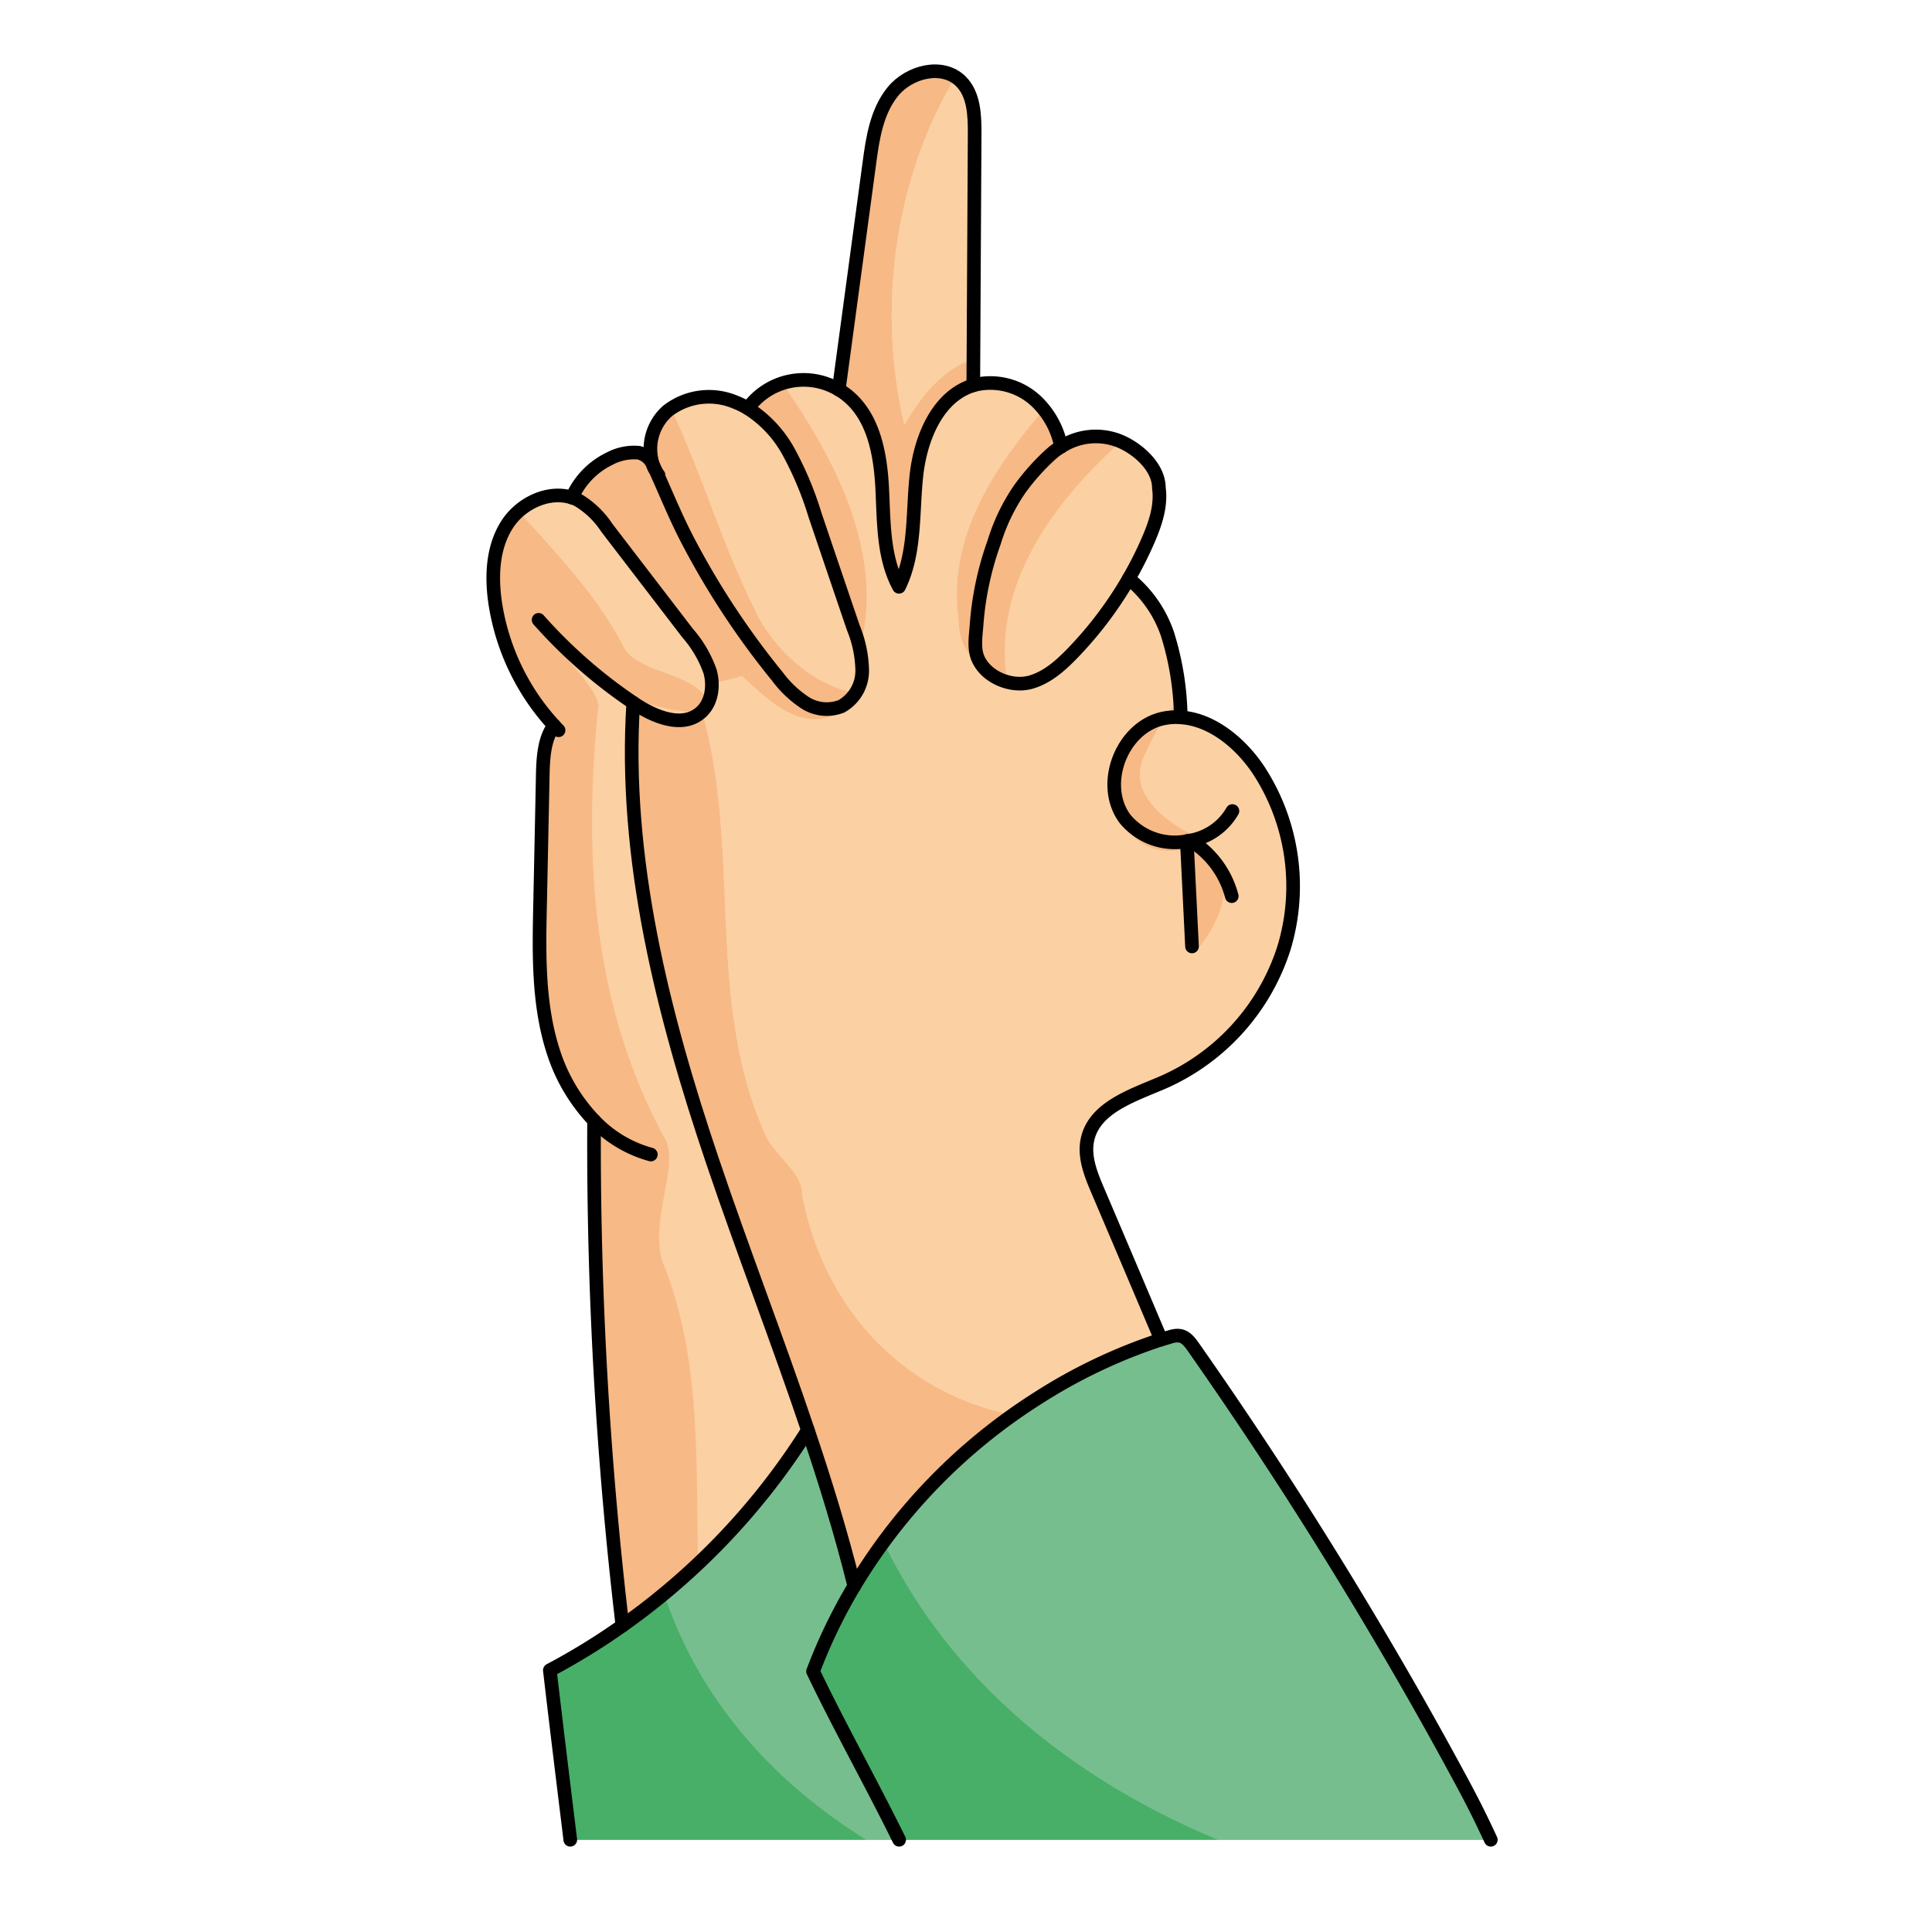 <svg id="Layer_1" data-name="Layer 1" xmlns="http://www.w3.org/2000/svg" width="100mm" height="100mm" viewBox="0 0 283.465 283.465">
  <g>
    <g>
      <path d="M131.923,269.933H83.673c-1.02-8.34-2.05-16.71-3-24.87a97.457,97.457,0,0,0,10.65-6.55,100.913,100.913,0,0,0,27.21-28.68c2.55,7.55,4.9,15.16,6.81,22.87a78.063,78.063,0,0,0-6.05,12.52C123.243,253.483,127.873,261.693,131.923,269.933Z" fill="#77be8e"/>
      <path d="M218.733,269.933h-86.81c-4.05-8.24-8.68-16.45-12.63-24.71a78.063,78.063,0,0,1,6.05-12.52,83.384,83.384,0,0,1,26.87-27.53,78.657,78.657,0,0,1,18.14-8.63c.49-.14.98-.29,1.46-.43,1.79-.51,2.45.35,3.44,1.76q7.68,10.965,14.89,22.23t13.95,22.82q5.535,9.465,10.72,19.13C216.2,264.643,217.5,267.263,218.733,269.933Z" fill="#77be8e"/>
      <path d="M140.943,11.893c1.96,1.91,2.07,4.98,2.06,7.72q-.1,18.465-.2,36.92c-5.19,1.59-7.71,7.64-8.33,13.1-.62,5.55-.1,11.44-2.57,16.46-2.36-4.35-2.21-9.57-2.47-14.53s-1.25-10.37-5.09-13.51a9.435,9.435,0,0,0-1.28-.89q2.25-16.575,4.48-33.15c.49-3.74,1.09-7.68,3.47-10.59S138.233,9.263,140.943,11.893Z" fill="#fbd0a3"/>
      <path d="M170.033,71.593c.37,2.65-.54,5.3-1.61,7.75a55.678,55.678,0,0,1-2.81,5.56,56.278,56.278,0,0,1-8.31,11c-1.75,1.8-3.72,3.55-6.16,4.21-2.8.75-6.55-.75-7.7-3.61-.58-1.43-.27-3.32-.16-4.81a45.437,45.437,0,0,1,2.58-12.13,28.244,28.244,0,0,1,3.69-7.71,32.442,32.442,0,0,1,4.93-5.47,9.934,9.934,0,0,1,1.2-.84,9.381,9.381,0,0,1,8.14-1C166.583,65.5,170.033,68.353,170.033,71.593Z" fill="#fbd0a3"/>
      <path d="M96.193,69.023c-.06-.12-.11-.23-.17-.35s-.12-.26-.19-.39a.1.1,0,0,1-.01-.03,7.42,7.42,0,0,1,2.14-7.97,9.908,9.908,0,0,1,9.91-1.28,12.322,12.322,0,0,1,1.86.91,17.511,17.511,0,0,1,5.77,6.02,49.033,49.033,0,0,1,4.08,9.64q2.805,8.28,5.62,16.55a17.288,17.288,0,0,1,1.3,6.24,5.98,5.98,0,0,1-3.05,5.27,5.877,5.877,0,0,1-5.34-.53,15.97,15.97,0,0,1-4.04-3.83,118.045,118.045,0,0,1-13.22-20.08C99.123,75.873,97.733,72.413,96.193,69.023Z" fill="#fbd0a3"/>
      <path d="M92.913,103.113c-1.48,22.76,4.32,45.64,11.67,67.36,4.45,13.17,9.52,26.18,13.95,39.36a100.913,100.913,0,0,1-27.21,28.68,603.862,603.862,0,0,1-4.16-74.11,26.146,26.146,0,0,1-5.98-10.11c-2.23-6.89-2.1-14.28-1.94-21.51q.2-9.69.4-19.37c.06-2.41.26-5.13,1.66-6.96a34.065,34.065,0,0,1-8.64-17.93c-.59-3.96-.41-8.25,1.77-11.61,2.01-3.1,6.07-5.01,9.49-3.9a4.376,4.376,0,0,1,.9.37,13.12,13.12,0,0,1,4.21,4.05l11.85,15.45a17.218,17.218,0,0,1,3.3,5.64c.59,2.12.25,4.65-1.44,6.07-2.69,2.29-6.8.57-9.73-1.41A.607.607,0,0,1,92.913,103.113Z" fill="#fbd0a3"/>
      <path d="M95.833,68.283a2.67,2.67,0,0,0,.36.74c1.54,3.39,2.93,6.85,4.66,10.17a118.045,118.045,0,0,0,13.22,20.08,15.97,15.97,0,0,0,4.04,3.83,5.877,5.877,0,0,0,5.34.53,5.98,5.98,0,0,0,3.05-5.27,17.288,17.288,0,0,0-1.3-6.24q-2.82-8.28-5.62-16.55a49.033,49.033,0,0,0-4.08-9.64,17.511,17.511,0,0,0-5.77-6.02,10.073,10.073,0,0,1,13.33-2.75,9.435,9.435,0,0,1,1.28.89c3.84,3.14,4.83,8.55,5.09,13.51s.11,10.18,2.47,14.53c2.47-5.02,1.95-10.91,2.57-16.46.62-5.46,3.14-11.51,8.33-13.1.11-.03.21-.07.32-.09a9.823,9.823,0,0,1,9.18,2.68,12.524,12.524,0,0,1,3.38,6.42,9.934,9.934,0,0,0-1.2.84,32.442,32.442,0,0,0-4.93,5.47,28.244,28.244,0,0,0-3.69,7.71,45.437,45.437,0,0,0-2.58,12.13c-.11,1.49-.42,3.38.16,4.81,1.15,2.86,4.9,4.36,7.7,3.61,2.44-.66,4.41-2.41,6.16-4.21a56.278,56.278,0,0,0,8.31-11,17.873,17.873,0,0,1,5.68,8.14,42.64,42.64,0,0,1,1.95,12.21c4.56.29,8.76,3.77,11.4,7.71a31.19,31.19,0,0,1,3.74,26.13,32.214,32.214,0,0,1-17.67,19.68c-4.47,1.94-10.14,3.67-11.16,8.44-.53,2.49.47,5.02,1.47,7.37q4.68,10.98,9.33,21.96a78.657,78.657,0,0,0-18.14,8.63,83.384,83.384,0,0,0-26.87,27.53c-1.91-7.71-4.26-15.32-6.81-22.87-4.43-13.18-9.5-26.19-13.95-39.36-7.35-21.72-13.15-44.6-11.67-67.36a.607.607,0,0,0,.1.07c2.93,1.98,7.04,3.7,9.73,1.41,1.69-1.42,2.03-3.95,1.44-6.07a17.218,17.218,0,0,0-3.3-5.64l-11.85-15.45a13.12,13.12,0,0,0-4.21-4.05,4.376,4.376,0,0,0-.9-.37,11.452,11.452,0,0,1,5.5-5.71,7.669,7.669,0,0,1,4.29-.88,3.054,3.054,0,0,1,2.11,1.83A.1.1,0,0,0,95.833,68.283Z" fill="#fbd0a3"/>
    </g>
    <g>
      <path d="M127.1,269.933h4.825c-4.05-8.24-8.68-16.45-12.63-24.71a78.063,78.063,0,0,1,6.05-12.52c-1.91-7.71-4.26-15.32-6.81-22.87a100.9,100.9,0,0,1-21.1,23.973C102.481,249.278,113.44,261.5,127.1,269.933Z" fill="#77be8e"/>
      <path d="M97.431,233.806c-1.982,1.639-4.006,3.226-6.108,4.707a97.457,97.457,0,0,1-10.65,6.55c.95,8.16,1.98,16.53,3,24.87H127.1C113.44,261.5,102.481,249.278,97.431,233.806Z" fill="#47af67"/>
      <path d="M214.813,262.053q-5.19-9.66-10.72-19.13-6.735-11.565-13.95-22.82-7.2-11.28-14.89-22.23c-.99-1.41-1.65-2.27-3.44-1.76-.48.14-.97.29-1.46.43a78.657,78.657,0,0,0-18.14,8.63,83.739,83.739,0,0,0-22.582,21.079c9.9,20.6,28.094,34.96,49.054,43.681h40.048C217.5,267.263,216.2,264.643,214.813,262.053Z" fill="#77be8e"/>
      <path d="M178.685,269.933c-20.96-8.721-39.15-23.081-49.054-43.681-1.53,2.083-2.966,4.233-4.288,6.451a78.063,78.063,0,0,0-6.05,12.52c3.95,8.26,8.58,16.47,12.63,24.71Z" fill="#47af67"/>
      <path d="M132.693,62.323C128.727,45.667,131.06,26.5,140.175,11.3c-2.781-1.791-6.992-.536-9.162,2.127-2.38,2.91-2.98,6.85-3.47,10.59q-2.25,16.575-4.48,33.15a9.435,9.435,0,0,1,1.28.89c3.84,3.14,4.83,8.55,5.09,13.51s.11,10.18,2.47,14.53c2.47-5.02,1.95-10.91,2.57-16.46.62-5.46,3.14-11.51,8.33-13.1l.021-3.8C138.375,54.022,135.186,58.167,132.693,62.323Z" fill="#f7b985"/>
      <path d="M140.943,11.893a4.924,4.924,0,0,0-.768-.6c-9.115,15.2-11.448,34.371-7.482,51.027,2.493-4.156,5.682-8.3,10.131-9.586q.091-16.556.179-33.124C143.013,16.873,142.9,13.8,140.943,11.893Z" fill="#fbd0a3"/>
      <path d="M164.454,64.793c-10.4,9.386-18.828,21.26-16.715,35.249a6.58,6.58,0,0,0,3.4.071c2.44-.66,4.41-2.41,6.16-4.21a56.278,56.278,0,0,0,8.31-11,55.678,55.678,0,0,0,2.81-5.56c1.07-2.45,1.98-5.1,1.61-7.75C170.033,68.6,167.081,65.935,164.454,64.793Z" fill="#fbd0a3"/>
      <path d="M164.454,64.793c-.213-.092-.424-.178-.631-.25a9.381,9.381,0,0,0-8.14,1,9.934,9.934,0,0,0-1.2.84,32.442,32.442,0,0,0-4.93,5.47,28.244,28.244,0,0,0-3.69,7.71,45.437,45.437,0,0,0-2.58,12.13c-.11,1.49-.42,3.38.16,4.81a6.374,6.374,0,0,0,4.3,3.539C145.626,86.053,154.058,74.179,164.454,64.793Z" fill="#f7b985"/>
      <path d="M110.693,89.323c-4.735-9.47-7.7-19.827-12.241-29.392-.163.119-.335.22-.489.352a7.42,7.42,0,0,0-2.14,7.97.1.1,0,0,0,.01.03c.07.13.13.26.19.39s.11.23.17.35c1.54,3.39,2.93,6.85,4.66,10.17a118.045,118.045,0,0,0,13.22,20.08,15.97,15.97,0,0,0,4.04,3.83,5.877,5.877,0,0,0,5.34.53,4.906,4.906,0,0,0,2.129-2.031C118.974,100.755,112.821,94.288,110.693,89.323Z" fill="#f7b985"/>
      <path d="M125.2,92.123q-2.82-8.28-5.62-16.55a49.033,49.033,0,0,0-4.08-9.64,17.511,17.511,0,0,0-5.77-6.02,12.322,12.322,0,0,0-1.86-.91,10.037,10.037,0,0,0-9.421.928C103,69.5,105.958,79.853,110.693,89.323c2.128,4.965,8.281,11.432,14.889,12.279a7.042,7.042,0,0,0,.921-3.239A17.288,17.288,0,0,0,125.2,92.123Z" fill="#fbd0a3"/>
      <path d="M103.985,102.855a6.736,6.736,0,0,0,.2-4.332,17.218,17.218,0,0,0-3.3-5.64l-11.85-15.45a13.12,13.12,0,0,0-4.21-4.05,4.376,4.376,0,0,0-.9-.37,8.313,8.313,0,0,0-7.839,2c5.667,6.36,11.7,12.484,15.609,20.3C94.418,98.956,101.252,98.481,103.985,102.855Z" fill="#fbd0a3"/>
      <path d="M118.533,209.833c-4.43-13.18-9.5-26.19-13.95-39.36-7.35-21.72-13.15-44.6-11.67-67.36a.607.607,0,0,0,.1.07c2.93,1.98,7.04,3.7,9.73,1.41.061-.052.108-.114.165-.169-9.388.174-18.513-5.577-23.215-13.1,2,5,9,10,8,13-2,21-1,43,10,63,2,4-3,13,0,19,5.187,13.831,4.4,28.41,4.734,43.09A100.819,100.819,0,0,0,118.533,209.833Z" fill="#fbd0a3"/>
      <path d="M97.693,167.323c-11-20-12-42-10-63,1-3-6-8-8-13,4.7,7.524,13.827,13.275,23.215,13.1a4.557,4.557,0,0,0,1.077-1.569c-2.733-4.374-9.567-3.9-12.292-7.532-3.91-7.821-9.942-13.945-15.609-20.3a9.272,9.272,0,0,0-1.651,1.895c-2.18,3.36-2.36,7.65-1.77,11.61a34.065,34.065,0,0,0,8.64,17.93c-1.4,1.83-1.6,4.55-1.66,6.96q-.195,9.69-.4,19.37c-.16,7.23-.29,14.62,1.94,21.51a26.146,26.146,0,0,0,5.98,10.11,603.862,603.862,0,0,0,4.16,74.11,100.4,100.4,0,0,0,11.1-9.1c-.336-14.68.453-29.259-4.734-43.09C94.693,180.323,99.693,171.323,97.693,167.323Z" fill="#f7b985"/>
      <path d="M100.853,79.193c-1.73-3.32-3.12-6.78-4.66-10.17a2.67,2.67,0,0,1-.36-.74.1.1,0,0,1-.01-.03,3.054,3.054,0,0,0-2.11-1.83,7.669,7.669,0,0,0-4.29.88,11.452,11.452,0,0,0-5.5,5.71,4.376,4.376,0,0,1,.9.37,13.12,13.12,0,0,1,4.21,4.05l11.85,15.45a17.218,17.218,0,0,1,3.3,5.64,7.341,7.341,0,0,1,.261,1.634,19.01,19.01,0,0,0,8.135-2.765A117.949,117.949,0,0,1,100.853,79.193Z" fill="#f7b985"/>
      <path d="M117.693,175.323c0-3-3-5-5-8-9.394-19.727-3.788-42.1-9.706-62.979-.083.082-.154.173-.244.249-2.69,2.29-6.8.57-9.73-1.41a.607.607,0,0,1-.1-.07c-1.48,22.76,4.32,45.64,11.67,67.36,4.45,13.17,9.52,26.18,13.95,39.36,2.55,7.55,4.9,15.16,6.81,22.87a83.279,83.279,0,0,1,23.263-25.1C133.187,204.56,121,192.678,117.693,175.323Z" fill="#f7b985"/>
      <path d="M123.693,104.323a2.249,2.249,0,0,0,1.115-1.68,4.58,4.58,0,0,1-1.355.99,5.877,5.877,0,0,1-5.34-.53,15.97,15.97,0,0,1-4.04-3.83c-.506-.621-1-1.251-1.494-1.881a16.648,16.648,0,0,1-3.74,1.786C113.161,103.1,117.692,107.752,123.693,104.323Z" fill="#f7b985"/>
      <path d="M140.693,91.323a7.547,7.547,0,0,0,3.536,6.5,5.189,5.189,0,0,1-.786-1.316c-.58-1.43-.27-3.32-.16-4.81a45.437,45.437,0,0,1,2.58-12.13,28.244,28.244,0,0,1,3.69-7.71,32.442,32.442,0,0,1,4.93-5.47,9.934,9.934,0,0,1,1.2-.84,12.871,12.871,0,0,0-2.526-5.464C145.708,68.742,138.821,79.156,140.693,91.323Z" fill="#f7b985"/>
      <path d="M163.693,118.323c1,4,5,8,11,6,0,5-1,10,1,15,5-6,6-14-1-17-4-2-9-6-7-11a54.563,54.563,0,0,1,2.966-5.737C165.029,107.216,161.026,111.656,163.693,118.323Z" fill="#f7b985"/>
      <path d="M114.794,56.239c-.073.024-.149.038-.221.064a10.222,10.222,0,0,0-4.84,3.61,17.511,17.511,0,0,1,5.77,6.02,49.033,49.033,0,0,1,4.08,9.64q2.805,8.28,5.62,16.55c.347,1.01.695,2.04.946,3.086C129.9,81.469,122.635,67.462,114.794,56.239Z" fill="#f7b985"/>
      <path d="M184.643,112.963c-2.64-3.94-6.84-7.42-11.4-7.71,0-.067-.008-.134-.011-.2a17.513,17.513,0,0,0-2.573.534,54.563,54.563,0,0,0-2.966,5.737c-2,5,3,9,7,11,7,3,6,11,1,17-2-5-1-10-1-15-6,2-10-2-11-6-2.667-6.667,1.336-11.107,6.966-12.737a11.009,11.009,0,0,1,2.434-2.728,36.682,36.682,0,0,0-1.8-9.815,17.873,17.873,0,0,0-5.68-8.14,56.278,56.278,0,0,1-8.31,11c-1.75,1.8-3.72,3.55-6.16,4.21a7.053,7.053,0,0,1-6.914-2.294,7.547,7.547,0,0,1-3.536-6.5c-1.872-12.167,5.015-22.581,12.464-31.244a11.19,11.19,0,0,0-.854-.956,9.823,9.823,0,0,0-9.18-2.68c-.11.02-.21.06-.32.09-5.19,1.59-7.71,7.64-8.33,13.1-.62,5.55-.1,11.44-2.57,16.46-2.36-4.35-2.21-9.57-2.47-14.53s-1.25-10.37-5.09-13.51a9.435,9.435,0,0,0-1.28-.89,10.285,10.285,0,0,0-8.269-.924c7.841,11.223,15.11,25.23,11.355,38.97a11.46,11.46,0,0,1,.354,3.154,6.625,6.625,0,0,1-1.695,4.28,2.249,2.249,0,0,1-1.115,1.68c-6,3.429-10.532-1.226-14.854-5.145a21.357,21.357,0,0,1-4.395.979,5.487,5.487,0,0,1-1.457,4.187c5.918,20.877.312,43.252,9.706,62.979,2,3,5,5,5,8C121,192.678,133.187,204.56,148.606,207.6c1.183-.839,2.383-1.652,3.607-2.427a78.657,78.657,0,0,1,18.14-8.63q-4.65-10.965-9.33-21.96c-1-2.35-2-4.88-1.47-7.37,1.02-4.77,6.69-6.5,11.16-8.44a32.214,32.214,0,0,0,17.67-19.68A31.19,31.19,0,0,0,184.643,112.963Z" fill="#fbd0a3"/>
      <path d="M170.659,105.586a17.513,17.513,0,0,1,2.573-.534q-.06-1.1-.139-2.194A11.009,11.009,0,0,0,170.659,105.586Z" fill="#f7b985"/>
    </g>
    <g>
      <path d="M92.913,103.113c-1.48,22.76,4.32,45.64,11.67,67.36,4.45,13.17,9.52,26.18,13.95,39.36,2.55,7.55,4.9,15.16,6.81,22.87" fill="none" stroke="#000" stroke-linecap="round" stroke-linejoin="round" stroke-width="2"/>
      <path d="M174.133,123.423a9.441,9.441,0,0,1-9.1-3.32c-3.71-5.07-.38-13.55,5.8-14.72a8.9,8.9,0,0,1,2.41-.13c4.56.29,8.76,3.77,11.4,7.71a31.19,31.19,0,0,1,3.74,26.13,32.214,32.214,0,0,1-17.67,19.68c-4.47,1.94-10.14,3.67-11.16,8.44-.53,2.49.47,5.02,1.47,7.37q4.68,10.98,9.33,21.96" fill="none" stroke="#000" stroke-linecap="round" stroke-linejoin="round" stroke-width="2"/>
      <path d="M180.823,118.993a8.9,8.9,0,0,1-6.17,4.33,4.714,4.714,0,0,1-.52.09" fill="none" stroke="#000" stroke-linecap="round" stroke-linejoin="round" stroke-width="2"/>
      <path d="M174.653,123.323a13.564,13.564,0,0,1,6.07,8.16" fill="none" stroke="#000" stroke-linecap="round" stroke-linejoin="round" stroke-width="2"/>
      <path d="M174.133,123.413v.01q.39,7.725.76,15.44" fill="none" stroke="#000" stroke-linecap="round" stroke-linejoin="round" stroke-width="2"/>
      <path d="M165.613,84.9a17.873,17.873,0,0,1,5.68,8.14,42.64,42.64,0,0,1,1.95,12.21" fill="none" stroke="#000" stroke-linecap="round" stroke-linejoin="round" stroke-width="2"/>
      <path d="M91.323,238.513a603.862,603.862,0,0,1-4.16-74.11" fill="none" stroke="#000" stroke-linecap="round" stroke-linejoin="round" stroke-width="2"/>
      <path d="M81.3,106.453c-1.4,1.83-1.6,4.55-1.66,6.96q-.195,9.69-.4,19.37c-.16,7.23-.29,14.62,1.94,21.51a26.146,26.146,0,0,0,5.98,10.11,18.023,18.023,0,0,0,8.33,4.99" fill="none" stroke="#000" stroke-linecap="round" stroke-linejoin="round" stroke-width="2"/>
      <path d="M79.023,90.943a73.178,73.178,0,0,0,13.89,12.17.607.607,0,0,0,.1.07c2.93,1.98,7.04,3.7,9.73,1.41,1.69-1.42,2.03-3.95,1.44-6.07a17.218,17.218,0,0,0-3.3-5.64l-11.85-15.45a13.12,13.12,0,0,0-4.21-4.05,4.376,4.376,0,0,0-.9-.37c-3.42-1.11-7.48.8-9.49,3.9-2.18,3.36-2.36,7.65-1.77,11.61a34.065,34.065,0,0,0,8.64,17.93c.2.23.43.47.65.69" fill="none" stroke="#000" stroke-linecap="round" stroke-linejoin="round" stroke-width="2"/>
      <path d="M95.823,68.253a3.054,3.054,0,0,0-2.11-1.83,7.669,7.669,0,0,0-4.29.88,11.452,11.452,0,0,0-5.5,5.71" fill="none" stroke="#000" stroke-linecap="round" stroke-linejoin="round" stroke-width="2"/>
      <path d="M96.613,69.7a3.663,3.663,0,0,1-.42-.68,2.67,2.67,0,0,1-.36-.74.1.1,0,0,1-.01-.03,7.42,7.42,0,0,1,2.14-7.97,9.908,9.908,0,0,1,9.91-1.28,12.322,12.322,0,0,1,1.86.91,17.511,17.511,0,0,1,5.77,6.02,49.033,49.033,0,0,1,4.08,9.64q2.805,8.28,5.62,16.55a17.288,17.288,0,0,1,1.3,6.24,5.98,5.98,0,0,1-3.05,5.27,5.877,5.877,0,0,1-5.34-.53,15.97,15.97,0,0,1-4.04-3.83,118.045,118.045,0,0,1-13.22-20.08c-1.73-3.32-3.12-6.78-4.66-10.17-.06-.12-.11-.23-.17-.35s-.12-.26-.19-.39" fill="none" stroke="#000" stroke-linecap="round" stroke-linejoin="round" stroke-width="2"/>
      <path d="M109.733,59.913a10.073,10.073,0,0,1,13.33-2.75,9.435,9.435,0,0,1,1.28.89c3.84,3.14,4.83,8.55,5.09,13.51s.11,10.18,2.47,14.53c2.47-5.02,1.95-10.91,2.57-16.46.62-5.46,3.14-11.51,8.33-13.1.11-.03.21-.07.32-.09a9.823,9.823,0,0,1,9.18,2.68,12.524,12.524,0,0,1,3.38,6.42" fill="none" stroke="#000" stroke-linecap="round" stroke-linejoin="round" stroke-width="2"/>
      <path d="M155.683,65.543a9.381,9.381,0,0,1,8.14-1c2.76.96,6.21,3.81,6.21,7.05.37,2.65-.54,5.3-1.61,7.75a55.678,55.678,0,0,1-2.81,5.56,56.278,56.278,0,0,1-8.31,11c-1.75,1.8-3.72,3.55-6.16,4.21-2.8.75-6.55-.75-7.7-3.61-.58-1.43-.27-3.32-.16-4.81a45.437,45.437,0,0,1,2.58-12.13,28.244,28.244,0,0,1,3.69-7.71,32.442,32.442,0,0,1,4.93-5.47A9.934,9.934,0,0,1,155.683,65.543Z" fill="none" stroke="#000" stroke-linecap="round" stroke-linejoin="round" stroke-width="2"/>
      <path d="M123.063,57.163q2.25-16.575,4.48-33.15c.49-3.74,1.09-7.68,3.47-10.59s7.22-4.16,9.93-1.53c1.96,1.91,2.07,4.98,2.06,7.72q-.1,18.465-.2,36.92" fill="none" stroke="#000" stroke-linecap="round" stroke-linejoin="round" stroke-width="2"/>
      <path d="M131.923,269.933c-4.05-8.24-8.68-16.45-12.63-24.71a78.063,78.063,0,0,1,6.05-12.52,83.384,83.384,0,0,1,26.87-27.53,78.657,78.657,0,0,1,18.14-8.63c.49-.14.98-.29,1.46-.43,1.79-.51,2.45.35,3.44,1.76q7.68,10.965,14.89,22.23t13.95,22.82q5.535,9.465,10.72,19.13c1.39,2.59,2.69,5.21,3.92,7.88" fill="none" stroke="#000" stroke-linecap="round" stroke-linejoin="round" stroke-width="2"/>
      <path d="M83.673,269.933c-1.02-8.34-2.05-16.71-3-24.87a97.457,97.457,0,0,0,10.65-6.55,100.913,100.913,0,0,0,27.21-28.68" fill="none" stroke="#000" stroke-linecap="round" stroke-linejoin="round" stroke-width="2"/>
    </g>
  </g>
</svg>
